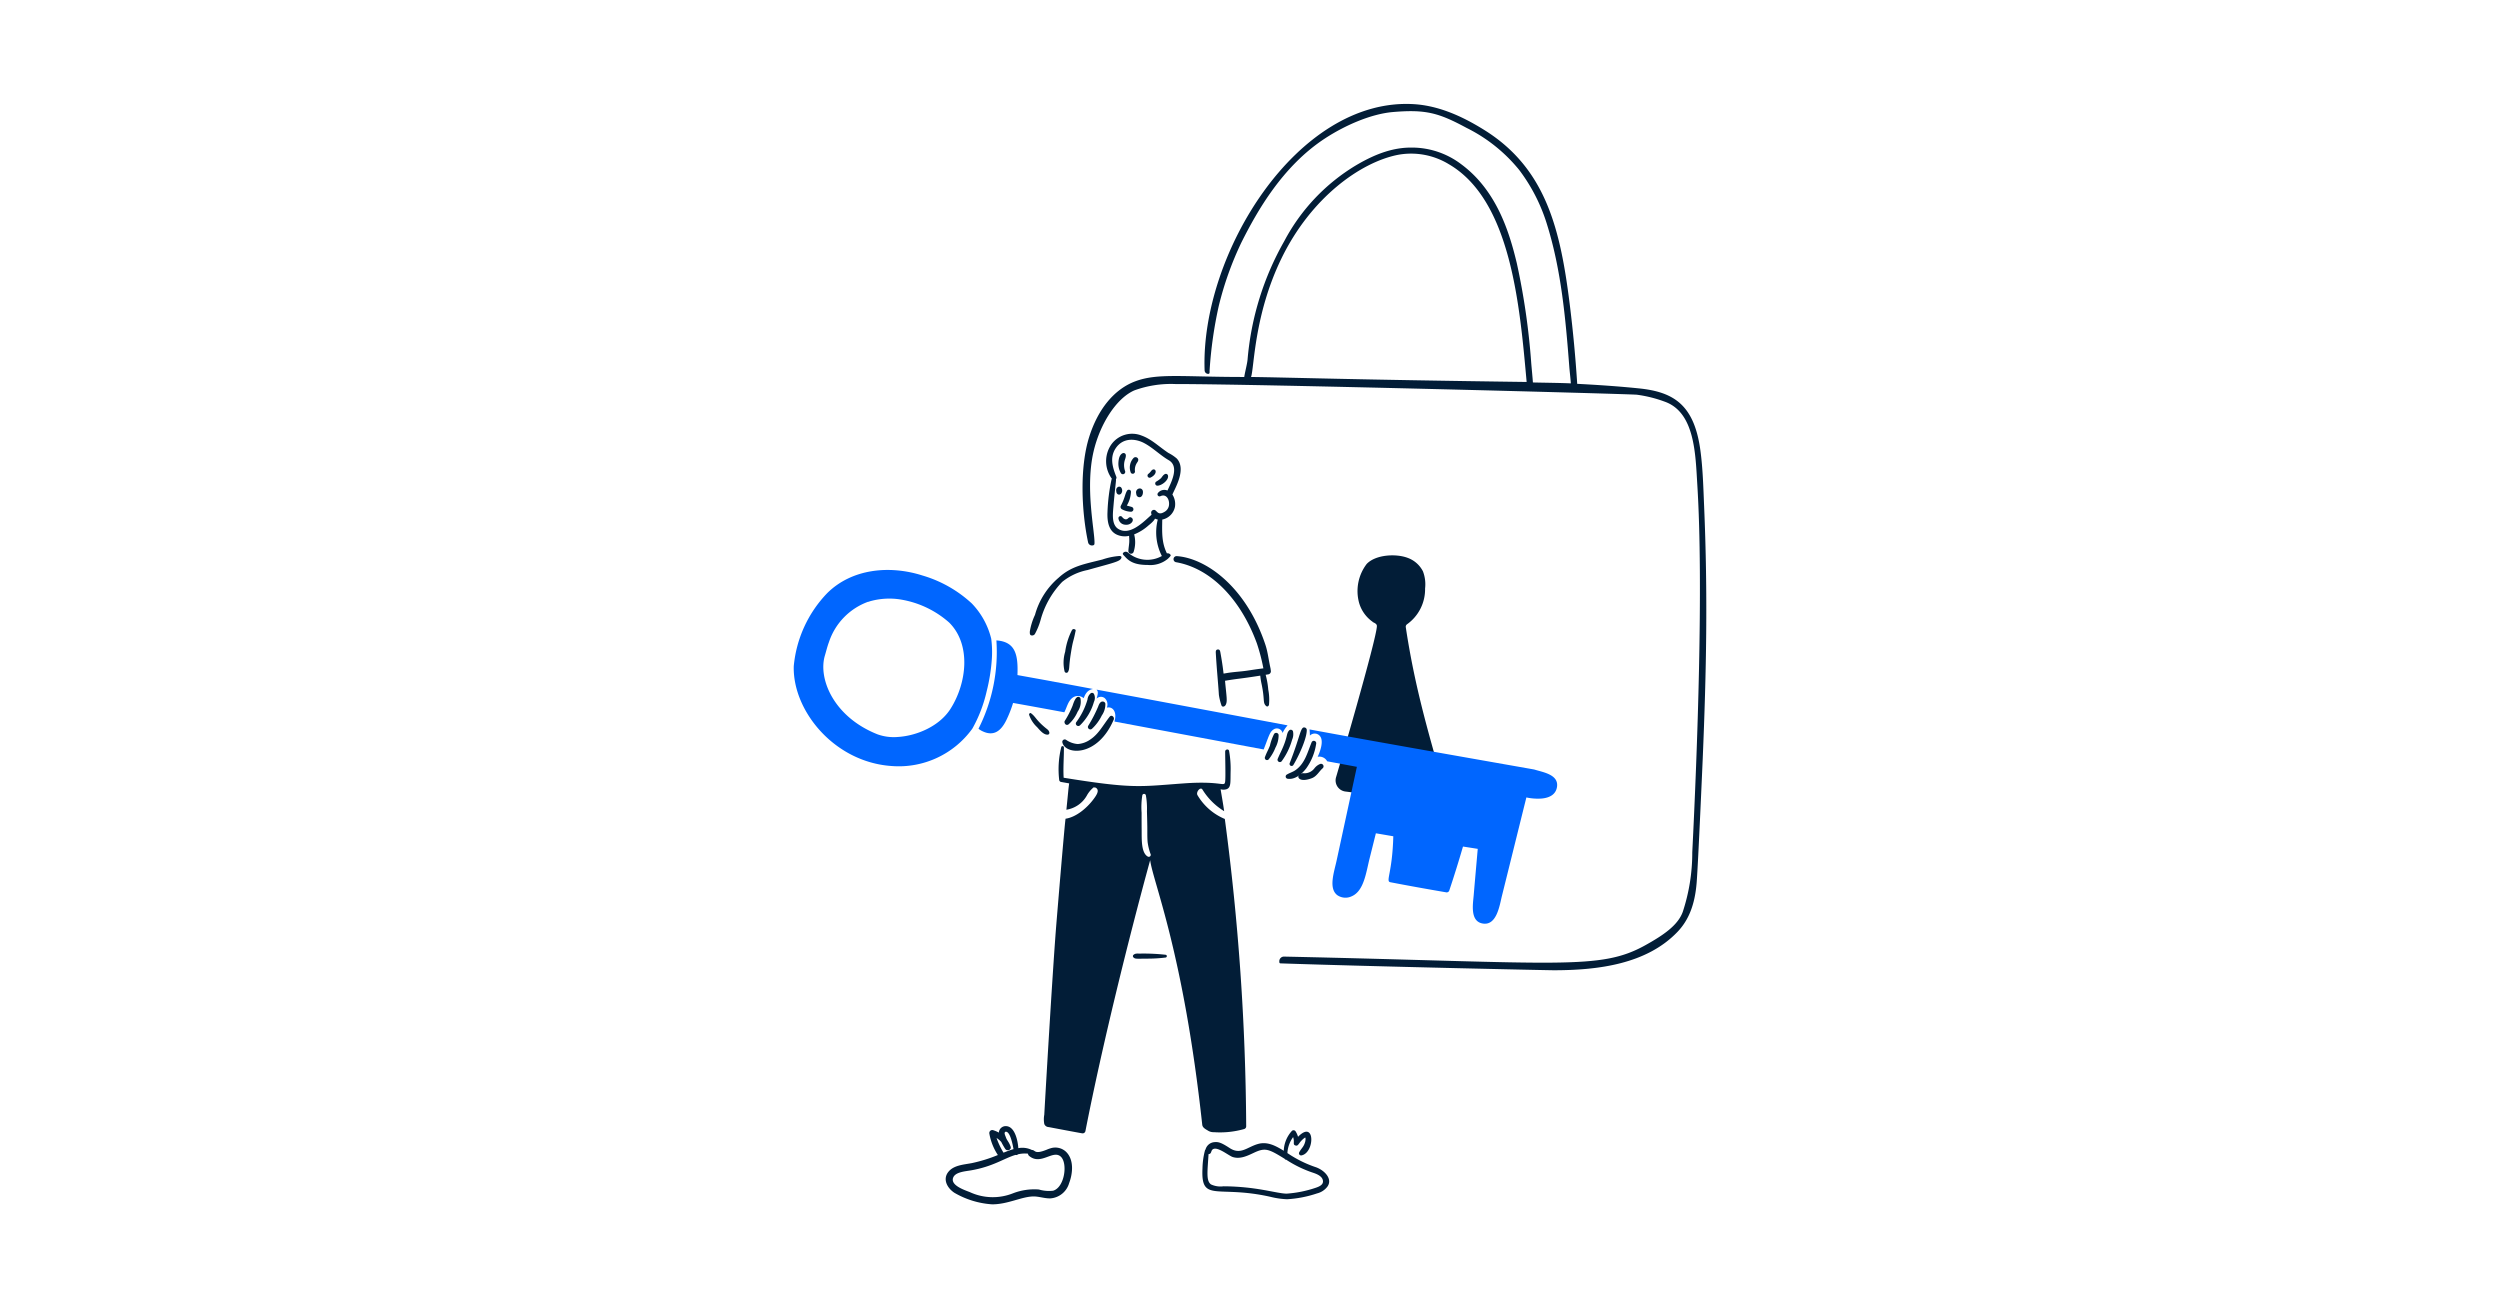 <svg width="1200" height="628" fill="none" xmlns="http://www.w3.org/2000/svg"><path d="M692.638 376.233c-7.723-26.688-13.795-48.136-17.862-75.177a1.451 1.451 0 0 1 .581-1.39 20.634 20.634 0 0 0 8.685-17.191 17.382 17.382 0 0 0-1.02-8.218 13.293 13.293 0 0 0-7.459-6.527c-5.56-2.058-15.268-1.543-19.552 2.971a21.46 21.46 0 0 0-3.73 18.348 16.705 16.705 0 0 0 6.644 9.452l-.059.059c1.132.556 1.985.926 2.041 1.896 0 5.924-19.499 72.28-19.582 72.558a5.369 5.369 0 0 0 .594 4.459 5.382 5.382 0 0 0 3.776 2.446c17.266 2.183 30.719 4.618 43.368 2.333a4.738 4.738 0 0 0 3.12-2.218 4.736 4.736 0 0 0 .63-1.852 4.741 4.741 0 0 0-.175-1.949Z" fill="#021D37"/><path d="M817.988 243.188c-.395-9.321-.62-18.384-1.807-27.069-2.969-21.762-12.73-27.983-29.488-29.693-8.915-.909-18.348-1.601-29.632-2.185a639.637 639.637 0 0 0-3.555-37.908c-4.448-35.765-11.212-65.38-41.083-83.956-7.926-4.924-20.077-11.562-33.802-12.382-55.995-3.334-102.429 72.185-100.408 127.749a1.734 1.734 0 0 0 1.69 1.718c.99.031.617-1.018.728-2.01a199.095 199.095 0 0 1 4.371-30.58 155.634 155.634 0 0 1 10.925-30.597c7.475-14.867 19.644-36.476 40.065-49.826 9.85-6.435 22.29-11.795 32.635-12.674 15.818-1.342 21.962.417 35.259 7.576a76.07 76.07 0 0 1 25.348 20.252 84.276 84.276 0 0 1 13.405 26.368c6.78 21.865 8.851 44.97 10.633 68.183.181 2.332.556 5.218.729 7.867-4.865-.231-13.286-.32-18.209-.436-.148-2.344-.595-6.814-.787-9.149a337.665 337.665 0 0 0-6.936-48.094c-3.578-14.89-9.636-34.89-26.66-47.494a39.201 39.201 0 0 0-23.603-8.012c-8.362-.089-16.68 2.477-26.807 8.449a93.166 93.166 0 0 0-34.528 36.418 138.492 138.492 0 0 0-17.631 56.795c-.177 2.157-1.223 5.916-1.601 8.451-29.707 0-41.572-1.918-52.264 2.069-10.058 3.747-17.9 13.235-22.145 26.66-4.679 14.795-3.684 35.929-.556 50.596a1.886 1.886 0 0 0 2.068 1.543c1.048-.114 1.031-.556 1.02-1.629-.069-6.236-4.448-26.349-.439-43.505 3.058-13.066 10.809-25.417 19.524-29.284a51.347 51.347 0 0 1 19.738-3.058c39.929 0 216.901 4.698 221.535 5.126a61.791 61.791 0 0 1 13.403 3.353c14.523 5.204 14.695 25.476 15.59 39.918 2.98 47.991 0 128.233-2.419 176.313a91.035 91.035 0 0 1-4.575 28.673c-2.361 6.469-9.291 11.139-17.773 15.879-21.962 12.274-40.229 8.446-173.547 5.56a2.245 2.245 0 0 0-.896.142 2.236 2.236 0 0 0-1.434 2.132c-.03 1.165.32.968 1.835 1.021 42.506 1.442 126.927 3.263 129.898 3.263 21.27 0 44.542-2.921 59.384-18.417 5.443-5.685 8.371-13.197 9.207-23.6.754-9.39 2.9-59.155 2.914-59.442 1.757-42.133 2.48-78.59.681-121.074Zm-217.485-62.239c1.548-4.261 1.39-29.698 14.57-56.848 14.339-29.526 38.197-46.242 55.856-49.762a34.767 34.767 0 0 1 24.464 4.448c29.887 17.344 34.085 67.857 37.396 104.553-85.185-1.131-114.386-2.177-132.286-2.391Zm-41.055 277.333a95.288 95.288 0 0 0-12.354-.556c-1.196 0-2.135-.184-3.058.639a.835.835 0 0 0 0 1.168c.945.856 1.112.642 7.08.612a68.976 68.976 0 0 0 8.34-.526.671.671 0 0 0 .439-1.13.671.671 0 0 0-.447-.207Z" fill="#021D37"/><path d="M537.275 266.876a33.05 33.05 0 0 0-8.132 1.691c-8.718 2.224-14.831 3.105-21.036 8.77a35.768 35.768 0 0 0-11.306 17.792 30.173 30.173 0 0 0-2.477 7.926c-.033.698-.084 1.682.584 1.893a1.592 1.592 0 0 0 1.865-.67 31.876 31.876 0 0 0 2.797-6.991 42.332 42.332 0 0 1 10.286-17.979 28.017 28.017 0 0 1 12.121-5.682c9.524-2.691 13.966-3.683 15.568-4.876.689-.514 1.395-1.885-.27-1.874Zm72.733 55.13-.148-1.137c-1.017-4.545-1.284-7.817-2.474-11.398-9.51-28.528-29.106-41.647-42.573-42.534a1.472 1.472 0 0 0-1.001.353 1.473 1.473 0 0 0-.256 1.965c.209.301.523.513.879.596 16.68 2.863 31.12 17.728 38.87 38.987a91.418 91.418 0 0 1 3.119 11.976c-6.755.834-6.758 1.092-11.917 1.573-5.452.509-5.972.798-7.198.934-.32-2.974-.87-6.616-1.546-10.286-.144-.789-.405-1.37-1.251-1.281-.845.089-.978.756-.934 1.571.453 8.011 1.173 14.939 1.488 20.221a27.244 27.244 0 0 0 1.164 4.81c.315 1.245 1.568.892 2.041.086 1.004-1.718.467-3.798-.261-11.676 6.983-1.165 6.594-.834 16.913-2.46.132 1.386.351 2.763.656 4.122 1.571 7.445.462 8.793 2.069 10.372.611.601 1.237.253 1.467-.5.236-2.46.115-4.942-.361-7.367a38.248 38.248 0 0 0-1.243-7.036l1.36-.22a1.486 1.486 0 0 0 1.137-1.671Zm-94.181-19.96c-.728-.259-1.045-.028-1.426.67a32.76 32.76 0 0 0-3.119 10.141 18.114 18.114 0 0 0-.261 9.5.926.926 0 0 0 .826.586.93.93 0 0 0 .511-.134.928.928 0 0 0 .353-.394c.834-1.746.192-2.021 1.368-9.266.989-6.077 1.167-5.115 2.04-9.53.167-.845.464-1.295-.292-1.573Zm-4.281 250.675a7.511 7.511 0 0 0-7.17-1.573c-.684.2-1.356.443-2.01.728-6.043 2.419-5.259.117-7.052.117a10.374 10.374 0 0 0-6.514-.876c-.247-3.7-1.668-10.122-5.56-10.547a3.305 3.305 0 0 0-2.578.706 3.295 3.295 0 0 0-1.211 2.382 14.352 14.352 0 0 0-2.797-1.195 1.43 1.43 0 0 0-1.363.365 1.443 1.443 0 0 0-.391 1.356 27.004 27.004 0 0 0 4.078 10.228 70.801 70.801 0 0 1-12.557 3.892c-3.892.745-8.701.959-11.276 4.284-2.68 3.461-.556 7.614 2.942 9.935a41.264 41.264 0 0 0 18.153 5.56c7.531 0 14.014-3.661 19.699-3.789 2.663-.058 5.379.993 8.215.934a10.126 10.126 0 0 0 9.032-7.342c1.788-4.667 2.43-11.426-1.64-15.165Zm-17.514 2.155c5.602 4.667 11.442-3.211 15.182.35 3.374 3.214 1.809 14.734-3.731 16.319a17.2 17.2 0 0 1-6.817-.584 28.446 28.446 0 0 0-12.385 1.807 26.189 26.189 0 0 1-20.833-.584c-3.375-1.259-9.174-3.422-7.954-6.847.965-2.722 5.527-3.058 8.34-3.525 10.842-1.818 16.091-5.838 21.623-7.459a1.068 1.068 0 0 0 1.165-.278 14.397 14.397 0 0 1 4.807-.32 1.57 1.57 0 0 0 .603 1.121Zm-8.943-4.515c-.834-2.352-1.727-2.847-2.274-4.487-.084-.331-.726-1.562-.584-2.099.125-.464.35-.525.409-.525 2.196-.439 3.458 6.116 3.847 8.34-2.171.592-4.281 1.515-4.809 1.69a36.482 36.482 0 0 1-3.336-7.053 9.703 9.703 0 0 1 2.274 1.924 33.925 33.925 0 0 0 1.893 3.322c.814 1.246 3.164.531 2.58-1.112Zm146.709 9.964a55.204 55.204 0 0 1-13.842-6.848 14.25 14.25 0 0 1 2.738-7.661c.854 2.396-.311 3.511 1.051 3.992 1.668.592 1.362-1.415 4.604-3.731.297 0 .361.042.292.32-.139.278.194-.306-.089 1.39-.687 2.746-1.688 3.058-2.914 5.282a1.04 1.04 0 0 0 .074 1.129 1.03 1.03 0 0 0 1.063.386c6.417-1.36 6.522-17.364-1.72-8.918a9.909 9.909 0 0 0-1.165-2.594 1.145 1.145 0 0 0-.854-.546 1.147 1.147 0 0 0-.953.343 14.863 14.863 0 0 0-3.876 9.499c-3.786-2.302-7.745-4.556-12.354-3.264-5.24 1.471-8.326 5.427-13.636 1.946-3.836-2.502-5.323-3.027-7.256-2.824a4.773 4.773 0 0 0-4.311 3.553.756.756 0 0 0-.262.408 35.946 35.946 0 0 0-1.195 8.619c-.812 16.696 6.95 7.867 32.721 13.694a38.833 38.833 0 0 0 7.867 1.137 54.672 54.672 0 0 0 14.395-2.8 8.901 8.901 0 0 0 4.895-3.147c2.697-3.522-.903-7.714-5.273-9.365Zm-50.527 8.189c-2.41-1.729-1.668-6.227-1.165-14.542 1.699-.091.901-1.876 2.361-2.474 2.346-.965 7.414 3.308 9.296 3.892 3.581 1.131 7.192-.695 9.994-2.01 5.51-2.591 6.994-2.032 14.89 2.855a.678.678 0 0 0 .697.409 55.126 55.126 0 0 0 13.172 6.352c2.013.687 4.329 1.777 4.515 3.892.161 1.807-1.804 2.688-3.553 3.264a54.877 54.877 0 0 1-13.928 2.797c-4.804-.059-14.289-3.445-30.277-3.526-2.046.28-4.13-.036-6.002-.909Z" fill="#021D37"/><path d="M505.455 327.047h-.203c.261.019.639.019.203 0Zm231.043 42.336c-.298-.092-78.221-13.711-107.928-19.26.118.986.176 1.979.175 2.972a3.221 3.221 0 0 1 2.566-.973 3.22 3.22 0 0 1 2.388 1.354c1.729 2.318 0 7.228-1.223 9.788a4.236 4.236 0 0 1 4.573 2.158c4.751.873 9.499 1.776 14.25 2.652a40615.929 40615.929 0 0 1-9.73 45.016c-1.218 5.608-3.953 13.283.32 16.58a6.92 6.92 0 0 0 6.964.526c5.854-2.547 6.855-11.384 8.568-18.212 1-3.989 2.01-8.012 2.999-12.004 2.8.467 5.56.962 8.365 1.426-.45 17.667-3.797 21.601-1.429 22.059 8.877 1.716 17.792 3.306 26.719 4.837a1.304 1.304 0 0 0 1.573-.834 556.641 556.641 0 0 0 6.586-21.128c2.36.379 4.726.729 7.081 1.112-.642 7.431-1.321 14.89-1.946 22.321-.356 4.17-1.777 12.232 4.05 13.461 6.995 1.479 8.368-8.652 9.5-13.169 1.901-7.603 9.702-39.134 11.742-47.293 2.4.519 4.862.696 7.312.525 3.806-.353 6.872-1.91 7.403-5.682.798-5.866-6.806-6.953-10.878-8.232Z" fill="#06F"/><path d="M613.73 352.717a1.2 1.2 0 0 0-.965-.927 1.2 1.2 0 0 0-1.22.549 24.79 24.79 0 0 0-1.979 5.56c-.848 2.207-1.602 3.311-2.419 5.593a1.071 1.071 0 0 0 .484 1.21 1.07 1.07 0 0 0 1.293-.159 21.298 21.298 0 0 0 3.291-5.682c1.026-1.883 1.548-4 1.515-6.144Zm6.5 2.302a6.51 6.51 0 0 0 .409-3.962 1.112 1.112 0 0 0-1.866-.439c-1.531 1.682-.439 2.969-4.022 10.433a69.603 69.603 0 0 0-1.485 3.264 1.135 1.135 0 0 0 .494 1.323 1.132 1.132 0 0 0 1.399-.189 32.249 32.249 0 0 0 5.071-10.43Zm.581 12.179c2.457-4.067 6.441-12.527 6.441-16.811a1.217 1.217 0 0 0-.934-1.167c-2.168-.587-1.946 3.614-7.284 17.133a.993.993 0 0 0 .511 1.217.985.985 0 0 0 1.266-.372Zm8.743-10.839c-2.132 5.254-3.291 10.286-7.867 13.405-1.237.834-2.658 1.209-4.023 2.038a1.077 1.077 0 0 0 .292 1.982c3.489.639 6.88-2.157 9.032-4.954a27.172 27.172 0 0 0 4.779-11.86 1.149 1.149 0 0 0-.822-1.335 1.15 1.15 0 0 0-1.391.724Z" fill="#021D37"/><path d="M633.749 366.675a6.542 6.542 0 0 0-2.827 2.127 5.953 5.953 0 0 1-5.477 2.33c-3.811.25-3.03 5.198 4.254 2.391 2.41-.929 3.497-3.336 5.215-4.779a1.222 1.222 0 0 0-1.165-2.069Zm-121.914 21.999c-.058.834.089-.818 0 0Z" fill="#021D37"/><path d="M587.915 393.102a27.501 27.501 0 0 1-13.11-11.398c-.901-1.518 1.434-4.228 2.357-2.738a31.635 31.635 0 0 0 10.434 10.403c-.556-3.942-1.112-6.847-1.705-10.531a4.789 4.789 0 0 0 3.014-.078c1.971-.856 1.699-3.111 1.779-8.012a48.441 48.441 0 0 0-.728-10.314c-.211-1.078-1.846-.789-1.866.262-.044 2.315.278 12.51-.027 14.539-.426 2.705-1.454-.522-19.758.787-21.228 1.521-24.066 2.738-57.752-2.711-.291-4.865.162-9.702.117-14.567a.638.638 0 0 0-.552-.608.643.643 0 0 0-.699.433 44.318 44.318 0 0 0-1.02 15.676 1.134 1.134 0 0 0 .815 1.079l3.98.695c-.478 3.556-.339 3.03-1.328 12.649a13.71 13.71 0 0 0 9.76-6.702 13.23 13.23 0 0 1 3.336-4.045l.906.125c2.186 1.165.468 3.639-1.006 5.61-3.13 4.186-8.301 8.582-13.374 9.324-.278 0-4.496 51.235-4.518 51.516-1.968 24.912-5.629 88.727-5.71 90.534a12.041 12.041 0 0 0 0 4.486 2.338 2.338 0 0 0 2.127 1.485c1.773.334 12.346 2.341 15.91 2.972a1.393 1.393 0 0 0 1.69-.962c8.078-41.33 20.88-92.935 31.089-130.129 1.406 10.717 15.973 44.005 25 126.985.167 1.543 1.796 2.224 3.03 2.999.789.418 1.674.62 2.566.584a42.49 42.49 0 0 0 14.54-1.515 1.352 1.352 0 0 0 .962-1.284 1158.973 1158.973 0 0 0-10.259-147.549Zm-36.946 18.07c-3.264-1.771-2.927-8.451-2.972-12.56-.033-2.824-.03-5.682-.03-8.507a36.678 36.678 0 0 1 .35-8.42.885.885 0 0 1 1.69 0c.454 2.568.63 5.178.526 7.784.069 2.502.144 5.04.175 7.547.028 2.388-.045 4.779.144 7.139a26.531 26.531 0 0 0 1.485 5.944.957.957 0 0 1-.339.976.954.954 0 0 1-1.029.094v.003Z" fill="#021D37"/><path d="M526.33 331.03c.892.834.745 1.921.025 4.32a2.922 2.922 0 0 1 3.848-.292 4.068 4.068 0 0 1 1.075 4.607c2.847-.714 5.057 2.127 3.645 6.672.145.028 47.902 8.974 71.649 13.402 2.563-6.691 2.969-8.406 4.604-9.499a2.785 2.785 0 0 1 4.448 1.604 15.711 15.711 0 0 1 2.418-3.672c-9.905-1.866-89.532-16.811-91.712-17.142Z" fill="#06F"/><path d="M501.9 349.425c-4.651-3.833-4.726-5.354-6.992-7.052-.498-.376-1.023.233-.934.728a14.154 14.154 0 0 0 3.847 5.944c1.257 1.39 3.236 3.925 5.302 3.555a.834.834 0 0 0 .556-.989c-.173-1.079-.995-1.541-1.779-2.186Zm10.956-1.69a17.045 17.045 0 0 0 4.4-6.116 8.454 8.454 0 0 0 1.368-6.41 1.159 1.159 0 0 0-.784-.701c-1.471-.367-2.516 2.749-2.975 4.17a44.498 44.498 0 0 1-3.844 7.459c-.326.973.611 2.363 1.835 1.598Zm5.565.409a25.46 25.46 0 0 0 6.672-11.248 4.366 4.366 0 0 0 0-3.817 1.08 1.08 0 0 0-1.485-.35 4.37 4.37 0 0 0-1.11 1.352 4.37 4.37 0 0 0-.494 1.678 34.189 34.189 0 0 1-5.39 10.87 1.179 1.179 0 0 0 .214 1.58 1.186 1.186 0 0 0 1.593-.065Zm3.906.261a1.172 1.172 0 0 0 1.804 1.429 21.544 21.544 0 0 0 4.726-6.394 9.455 9.455 0 0 0 1.721-5.682 1.274 1.274 0 0 0-.876-.962c-1.323-.414-2.116.987-2.563 2.302a65.504 65.504 0 0 1-4.812 9.307Z" fill="#021D37"/><path d="M532.641 344.024c-3.306 4.223-5.263 8.271-9.324 10.956a11.781 11.781 0 0 1-6.002 2.155 11.253 11.253 0 0 1-5.683-2.069 1.173 1.173 0 0 0-1.274.103 1.168 1.168 0 0 0-.416 1.209c1.426 6.097 16.958 7.164 24.681-11.045.381-1.192-1.09-2.44-1.982-1.309Z" fill="#021D37"/><path d="M476.084 316.324a49.787 49.787 0 0 0-.292-9.702 37.01 37.01 0 0 0-9.324-16.958 59.412 59.412 0 0 0-23.719-13.433c-15.943-5.073-33.93-3.186-45.689 8.479a58.257 58.257 0 0 0-16.057 35.053c-.587 21.484 19.554 46.123 47.06 47.933a43.538 43.538 0 0 0 38.664-17.951 66.342 66.342 0 0 0 6.847-17.831 87.466 87.466 0 0 0 2.51-15.59Zm-19.902 24.011c-5.221 8.154-15.91 12.788-25.086 13.402-.468-.058-.556-.058-.498-.058.278.056.745.058.467.058a23.213 23.213 0 0 1-9.85-1.253c-21.155-8.39-28.592-26.775-25.261-37.85.639-2.127 1.159-4.345 1.946-6.439a30.93 30.93 0 0 1 18.97-19.407c.095.189.259.061.406-.086a34.209 34.209 0 0 1 14.309-1.051 46.526 46.526 0 0 1 24.008 11.162c10.689 10.606 8.479 29.201.589 41.522Z" fill="#06F"/><path d="M505.047 327.066c0-.031-.028-.031 0 0-.448-.114-16.086-2.919-16.667-3.03.351-9.508-.789-15.996-10.11-16.639a81.628 81.628 0 0 1-8.596 42.395 8.956 8.956 0 0 0 2.099 1.282c5.282 2.46 8.732-.228 11.275-5.418a56.873 56.873 0 0 0 3.234-8.248 3805.74 3805.74 0 0 1 24.591 4.489c1.226-2.332 1.727-5.265 3.906-6.95a4.225 4.225 0 0 1 5.391.203c.814-2.271 2.015-4.078 4.52-4.426a2866.24 2866.24 0 0 0-19.643-3.658Z" fill="#06F"/><path d="M564.839 220.08a19.36 19.36 0 0 0-4.023-2.679c-4.907-3.3-8.062-6.617-12.935-8.363a12.273 12.273 0 0 0-14.629 4.573 14.156 14.156 0 0 0 .467 16.202 1.018 1.018 0 0 0-.205.437 88.441 88.441 0 0 0-1.921 15.618c-.245 5.593 1.153 9.113 4.281 10.664a9.175 9.175 0 0 0 6.091.67c0 .6.136 1.543.086 2.827-.053 1.423-.414 3.297-.436 4.487a1.287 1.287 0 0 0 1.07 1.253 1.292 1.292 0 0 0 1.432-.817 14.821 14.821 0 0 0 .278-8.448 23.1 23.1 0 0 0 6.908-4.312c4.773-3.797 1.754-3.466 4.428-2.799a25.082 25.082 0 0 0 1.894 17.366c.027.031.058.089.086.117a14.202 14.202 0 0 1-16.316-1.668 1.635 1.635 0 0 0-2.243.145c-.576.62.239 1.159.814 1.807 2.055 2.31 4.684 4.02 10.956 4.02 3.44.326 6.872-.709 9.558-2.883.759-.67 1.604-1.574 1.456-1.838a1.596 1.596 0 0 0-1.807-.834c-2.563-5.123-2.351-10.15-2.243-16.232a7.784 7.784 0 0 0 6.091-6.116 8.412 8.412 0 0 0-1.223-5.886c1.226-3.032 6.869-12.195 2.085-17.311Zm-7.84 18.095c2.861-1.37 4.565 1.763 4.081 4.546a4.283 4.283 0 0 1-2.274 3.058c-3.594 2.11-3.455-1.76-5.418-.934a1.308 1.308 0 0 0-.834 1.312c.122 1.256.625.486-.834 1.835-3.923 3.597-9.844 9.057-14.948 5.888-3.058-1.899-2.683-6.558-2.391-10.008.937-10.992 1.473-13.43 1.254-13.87a1.08 1.08 0 0 0 .203-1.112c-1.668-4.242-3.314-9.115-.378-13.608 3.503-5.357 9.505-4.784 13.577-2.68 4.295 2.224 7.617 5.749 11.976 8.304 4.89 2.866 1.691 9.647-.436 14.134-.056.14-.124.276-.203.405a3.894 3.894 0 0 0-4.604 1.254.998.998 0 0 0 .594 1.542.999.999 0 0 0 .635-.066Z" fill="#021D37"/><path d="M540.071 226.199a8.397 8.397 0 0 1-.088-5.56c.341-1.017.834-2.552-.145-3.058a1.151 1.151 0 0 0-1.048 0c-1.643.851-1.863 3.206-1.946 4.371a8.897 8.897 0 0 0 1.195 5.156 1.128 1.128 0 0 0 1.407.419 1.125 1.125 0 0 0 .625-1.328Zm5.652-4.02c.148-.278.876-1.051.584-1.893a1.334 1.334 0 0 0-1.008-.827 1.346 1.346 0 0 0-1.235.418 6.708 6.708 0 0 0-1.254 7.051 1.081 1.081 0 0 0 1.946-.873 6.12 6.12 0 0 1 .967-3.876Zm7.664 3.206c-.847.347-.811.987-2.126 2.04a1.04 1.04 0 0 0 1.076 1.777c3.4-1.702 2.627-4.34 1.05-3.817Zm7.226 2.796a1.033 1.033 0 0 0-.524-.626 1.015 1.015 0 0 0-.816-.044c-.948.409-1.41 1.324-1.982 2.01a13.386 13.386 0 0 1-2.33 1.668 1.072 1.072 0 0 0-.421 1.173 1.062 1.062 0 0 0 .977.773c2.132 0 5.713-2.813 5.096-4.954Zm-17.686 17.453a1.18 1.18 0 0 0 1.106-1.019 1.18 1.18 0 0 0-.787-1.282c-.378-.117-.756-.203-1.112-.32h-.03c-.406-.117-.815-.203-1.224-.35a13.985 13.985 0 0 0 1.983-6.642 1.013 1.013 0 0 0-1.866-.497c-1.051 1.706-.948 3.335-2.972 7.197a1.268 1.268 0 0 0 .495 1.721 9.677 9.677 0 0 0 4.407 1.192Zm.319 2.944c-.475-.434-1.095-.447-1.776.234-.918.917-2.044.381-2.828-.643a.985.985 0 0 0-1.776.759 3.43 3.43 0 0 0 3.03 2.914c3.094.464 4.748-2.216 3.35-3.264Zm2.185-11.451a1.558 1.558 0 0 0 1.516 1.543c1.601 0 1.946-2.502 1.487-3.377-.89-1.738-3.756-.584-3.003 1.834Zm-7.4-.058a2.386 2.386 0 0 0 .031-3.178c-1.134-.87-2.602.342-2.246 1.838 0 1.543 1.328 2.118 2.215 1.34Z" fill="#021D37"/></svg>